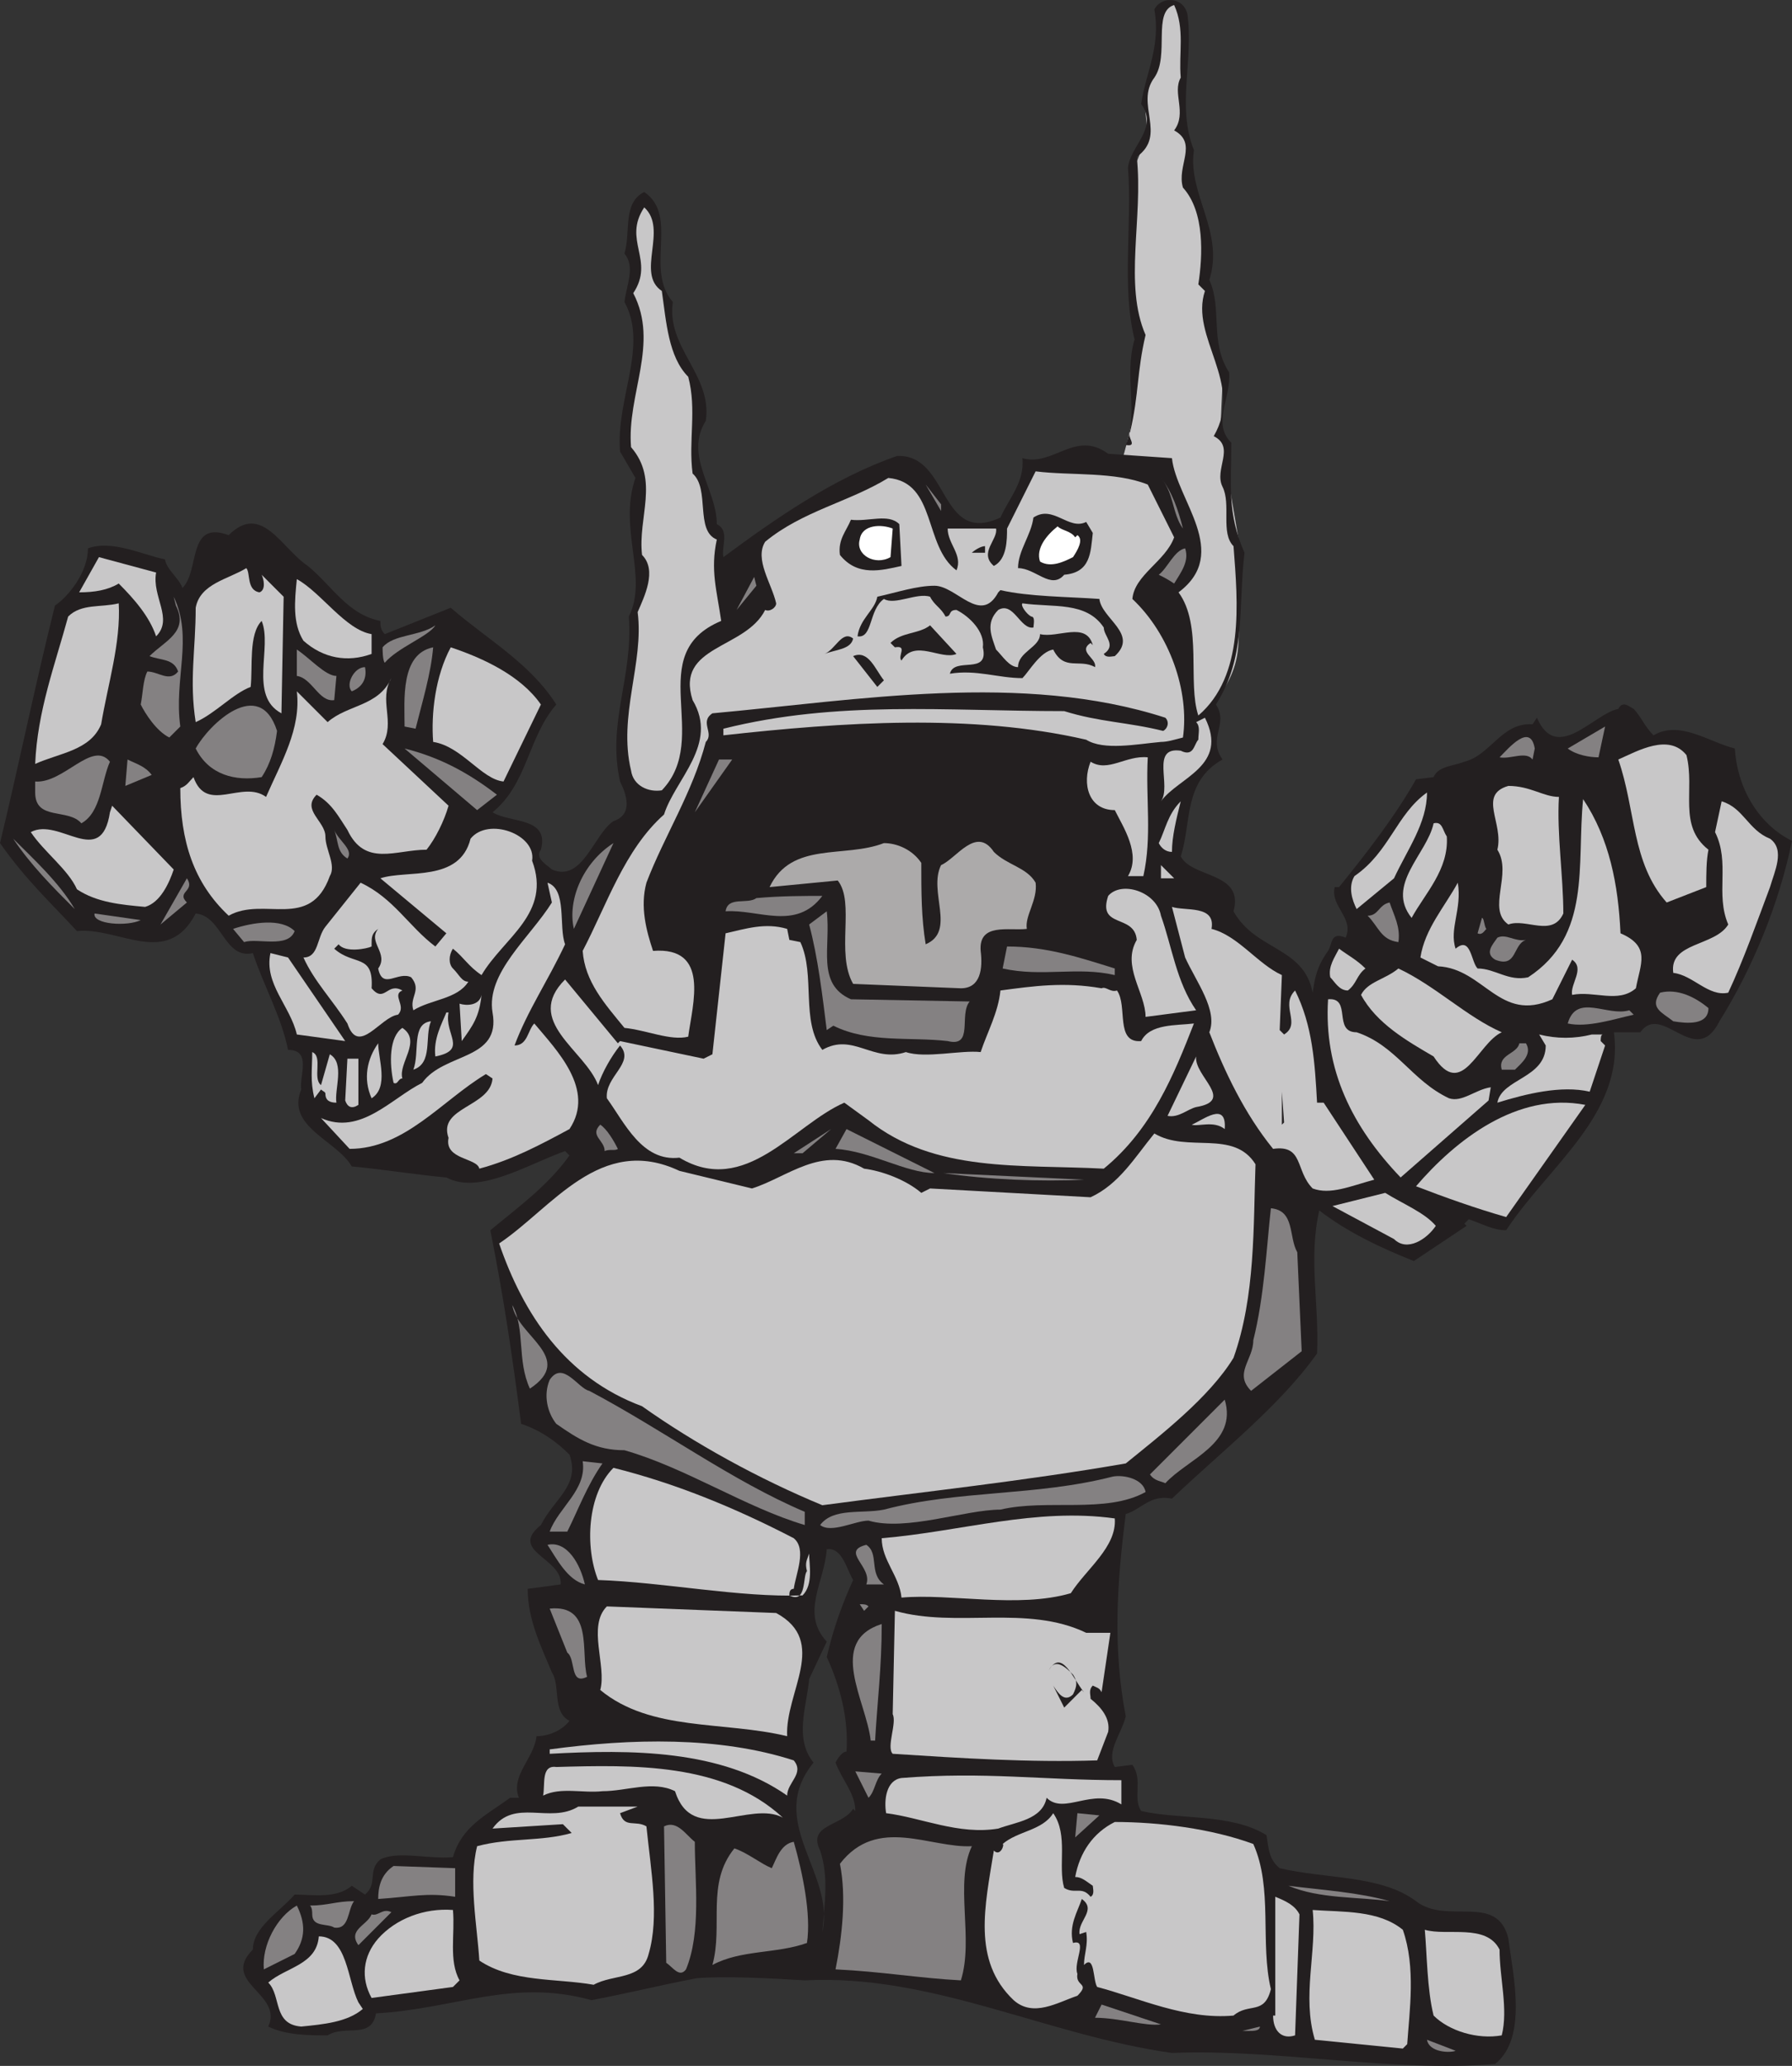 <svg xmlns="http://www.w3.org/2000/svg" width="611.25" height="704.37"><rect width="100%" height="100%" fill="#333333" stroke="none"/><path fill="#c8c7c8" fill-rule="evenodd" d="M382.5 157.708s6.75-21 5.25-34.5c-1.5-17.25-1.5-64.5-1.5-64.5l5.25-12.75-.75-7.5-.75-6 4.5-9 .75-17.25s.75-6.75 4.5-6 3.75 9 3.75 16.5v27.75s3 9 .75 14.25c4.5 6 7.5 24.75 7.5 37.5s5.25 34.5 5.25 34.5-.75 15-.75 18c3 3 2.25 12 2.25 12l4.5 26.25s0 27.75-.75 34.5c-1.5 15-14.25 23.25-14.25 23.25l-28.5-18.75s-9-71.25 3-68.25"/><path fill="#231f20" fill-rule="evenodd" d="M405 4.708c2.25 15.75-3.75 31.5 2.25 46.5-2.25 15 10.5 27.75 5.25 44.25 4.5 9.75 0 21 6.75 31.5.75 9-6 17.25.75 24 0 14.25-1.5 24 4.5 37.5-2.25 18.75.75 35.25-9.75 51.75 4.5 6.75-3 11.25 2.25 18.75-13.5 7.5-10.5 21.75-14.25 33 3.75 7.5 21.75 5.25 18 18.75 7.5 13.5 24 12 27 27.75.75-5.25 1.5-9 5.25-14.25 1.5-2.25.75-6.75 6-4.5 3-6.75-5.25-10.5-3.75-17.25h1.5c9.75-12 19.5-24.75 26.25-36.75l6-.75c1.5-3.75 6.75-3.75 10.5-5.25 9-2.25 12.75-13.5 23.25-12.75l1.5-2.25c6.75 15.75 19.5-1.5 27.75-3 1.5-3 3.75-.75 5.25 0 2.25 2.25 3.75 6 6.75 9 9-5.25 18.75 2.25 27.75 4.5.75 12.75 7.5 25.5 19.5 31.5-4.5 21.75-13.5 43.5-24.75 61.5-8.25 16.5-19.5-6.75-27 3.75h-9c3.75 27.75-22.5 45.75-36.75 67.5-4.5 0-8.25-2.25-12.75-3.75l-1.5 1.5.75.75-18 12c-11.25-4.5-22.5-9.75-32.25-17.25-3.75 16.5 0 31.5-.75 48.75-12.75 18-33 33.75-49.5 49.5-7.5-1.5-10.5 3.75-15.75 5.25-3 23.25-4.5 45.75 0 69-1.5 6-6.75 12-3.75 17.25l6-.75c3.75 5.25 0 11.25 3 15.75 12.75 3 30.75.75 42.75 8.25.75 4.5.75 8.25 4.5 11.25 15.75 3.75 34.5 2.25 46.5 11.25 10.5 8.25 27.75-3 31.5 12.75 1.5 12 6.75 33.75-4.5 42.75-34.5 3-75-5.25-110.25-3.75-42.75-6-81.75-27-125.25-24.75-12-.75-27-1.5-36.75-.75-12 2.25-24 5.25-36 7.5-27-7.5-46.5 3-73.5 4.5-1.5 9-10.5 3.75-16.5 7.5-6 0-14.25 0-20.25-3 5.25-11.25-16.5-15-5.25-26.25 0-7.5 9-12.75 14.25-18.75 6 0 14.25 1.5 19.5-3l4.5 3c4.5-3.75.75-8.25 5.25-12 6-3 16.5 0 24.75-.75 3-10.5 11.25-14.25 19.5-20.25h3c-3-7.5 5.25-13.5 6-21 4.5 0 9-2.25 11.25-5.25-6-3-3-12-6-16.5-3.75-9-8.25-18-8.25-28.5l11.25-1.5c.75-9-18-11.25-6.75-20.25 4.5-9 13.5-13.5 9.75-24-4.5-4.5-9.75-8.25-16.5-10.5-3-23.25-6-43.5-10.5-66 9-7.5 19.5-15 27-25.5l-1.5-1.5c-12.75 4.5-29.25 15-40.5 9-9-.75-23.25-3-32.25-3.75-5.25-9-22.5-13.5-17.25-26.25-.75-4.5 3.75-13.5-4.5-13.5-2.25-11.25-8.25-21.75-12-33-9.75 2.25-10.5-12.75-19.5-13.5-9.75 18.75-26.25 4.5-40.5 6-9-9.75-17.25-17.25-26.25-30 6-24.75 12-54 18.75-81 4.5-3 11.25-11.25 11.25-19.5 8.25-3 18.75 2.25 26.25 3.75.75 3.75 4.5 6 6 9.75 6-6 1.5-23.25 15.75-18 11.25-11.25 18 4.5 27 10.5 8.25 6.75 13.5 16.5 24.75 18.75 0 1.5 0 3 1.5 4.5l22.5-9c12 10.5 27 18.75 36 33-9.75 11.25-9.75 27-21.75 36.75 6 3.75 19.5 1.5 16.5 12.75-2.25 3 2.25 5.25 3.75 6.75 10.5 4.5 14.25-12 21-16.5 6.75-2.25 4.5-9 2.25-13.5-4.5-20.25 4.5-35.25 3-56.25 6.75-13.5-3.75-30 2.25-47.25l-5.25-9c-1.5-18 9.75-36 1.5-51 .75-6 3.75-12 0-16.5 2.25-7.5-.75-17.25 6.75-21 12 8.25 0 26.25 9.75 37.5-2.25 15.75 13.5 24.75 11.25 40.5-7.5 12 3.75 23.25 3.75 35.25 4.5 2.25 1.5 7.5 2.25 11.25 17.25-12.75 37.5-27 59.25-34.5 18-.75 14.25 30.75 35.25 21 3-6.75 8.25-12 7.5-20.25 10.5 3 18-9.75 29.25-1.5l21.75 1.5c1.5 14.25 20.25 32.25 2.25 45.75 8.25 11.25 3 30.75 6.75 42 15.75-13.5 13.5-38.25 12-57.75-4.5-4.5-.75-14.25-3.75-20.25s4.5-13.5-3-17.25c10.5-18-8.25-33.75-3-49.5l-2.25-2.25c1.5-9.75 2.25-24.75-5.25-33-2.25-7.5 5.25-15-3-19.5 4.5-6-.75-12.75 2.25-18-.75-8.25 1.5-16.5-2.25-24.75-7.5 2.25-1.5 17.25-6.75 24.75-6.75 9 4.5 19.5-6 27 2.25 21-4.5 43.5 3 60.75-3 12.75-2.25 20.25-5.25 33-1.5 1.5 3 5.25-1.5 4.5 4.5-11.25-.75-23.25 3-36-4.5-18-.75-39.75-2.25-58.5.75-7.5 10.5-13.5 4.5-21.75 1.5-10.5 6.75-19.5 4.5-32.25 2.25-4.5 9.75-4.5 11.25 1.5m-114 534c-2.25-3.75-3.75-11.25-9-10.5-.75 11.25-9 21.75 0 31.5l-6 12.75c-.75 9-5.25 20.25 1.5 28.5-16.5 20.25 7.5 37.5 3 57.75.75-9.75 2.25-18.75-.75-27.75-4.5-9 7.5-8.25 11.25-14.25l.75.75c0-6-4.5-10.5-6.75-16.5.75-1.5 2.25-3.75 3.75-3.75.75-11.25-2.25-22.5-6.75-32.25 2.25-9.75 5.25-18 9-26.25"/><path fill="#c8c7c8" fill-rule="evenodd" d="M225.75 99.208c1.5 10.5 2.25 22.5 9 29.25 3 11.25 0 21.75 1.5 33 6 5.25.75 19.5 8.25 22.5-2.25 10.5 0 17.25 1.5 27.75-27 11.25-3 39.75-20.25 57.75-4.5.75-9.75-1.5-10.5-6.75-4.5-18.75 4.5-36.75 2.25-54 2.25-5.25 6.75-14.25 1.5-19.5-1.5-12.75 6-25.5-3.75-36.75-1.5-18 9.75-35.25.75-52.5 7.5-11.25-3.75-18 3.75-29.25 8.25 7.5-3 22.5 6 28.5"/><path fill="#c8c7c8" fill-rule="evenodd" d="m391.5 165.208 9 18c-3 8.25-13.5 12.75-14.25 21 12.75 12 19.5 31.5 17.25 47.25-3 .75-5.25 1.5-7.5 1.5-8.25.75-19.5 3-25.5-.75-39-9-83.25-6-123.75-1.5v-2.25c39-9.75 75.75-6 116.25-6 12 3.75 21.75 3.75 33.75 6.75 1.5-.75 2.25-3 .75-4.5-48.75-15.75-105-6-154.5-1.5-4.5 3 .75 6.75-2.25 9.75-4.5 17.25-14.25 32.25-20.25 48-2.25 8.25 0 16.5 2.25 23.25 19.5-1.5 13.5 18 12 29.25-6 1.5-14.25-2.25-21.75-3-6.75-8.25-13.5-15.75-14.25-26.25 8.25-15.75 14.25-34.5 27.75-46.5 3.75-12 18.75-24 9.75-39-6-18.75 18-17.25 24.75-30.75 1.5.75 3.75-.75 3.75-2.25-1.5-6.75-7.5-15-3.75-21 12.75-10.5 28.5-13.5 42-21.75 16.5 1.5 12 23.25 23.25 31.5 2.25-5.25-3-9-3-14.25h16.5c.75 3.75-6 8.25-.75 12.75 4.5-2.25 4.5-9 4.5-12.75l9.75-19.5c12 1.5 27 0 38.25 4.5"/><path fill="#848182" fill-rule="evenodd" d="M403.5 180.208c-3.75-5.25-3-12-7.5-17.25 3.75 4.5 6 11.25 7.5 17.25m-82.5-6-5.25-9 5.25 6.75zm0 0"/><path fill="#231f20" fill-rule="evenodd" d="M372.75 181.708c-.75 6.75-.75 13.5-9.75 14.25-4.5 5.25-9.75-2.25-15.75-2.25 0-6 4.5-11.25 5.25-17.25 6.75-4.5 12 4.5 18 1.5l2.25 3.75m-66-3 .75 14.25c-6.75 1.5-15 3.75-21-3.75-.75-5.25 2.25-8.25 3.75-12 6 .75 12.75-2.25 16.5 1.5"/><path fill="#fff" fill-rule="evenodd" d="M303.75 189.958c-5.25 3-12-.75-10.5-6 .75-5.25 7.5-5.25 11.25-3.75l-.75 9.75m63-6.75.75-.75c2.25 1.5 0 5.25-1.5 7.5-3 1.5-7.5 3.75-11.25 1.5-1.5-4.5 2.25-9 6-12 1.5 1.5 4.5 1.5 6 3.75"/><path fill="#231f20" fill-rule="evenodd" d="M336 188.458h-4.5c.75-.75 3-2.25 4.5-2.25v2.25"/><path fill="#848182" fill-rule="evenodd" d="M404.25 186.958c1.5 4.5-1.5 8.25-3.75 12-2.25-1.5-3.75-2.25-5.25-3 3-2.25 5.25-8.25 9-9"/><path fill="#c8c7c8" fill-rule="evenodd" d="M53.25 195.208c-1.5 8.25 6 15.75 0 21.75-2.25-6.75-7.5-12.75-12.75-18-3.75 2.25-8.25 3-13.5 3l6.75-12 19.5 5.25m35.25 6.75c2.25-.75 1.5-4.5.75-6l7.5 7.5-.75 39.75c-11.25-6-3-22.5-6.75-31.5-4.5 4.5-3 15.75-3.75 22.5-6 2.25-12 9-18.75 12-2.25-14.25 0-24.75 0-39 1.5-8.25 11.25-9.75 17.25-13.5 1.5 1.5 0 7.5 4.5 8.25"/><path fill="#848182" fill-rule="evenodd" d="m251.25 207.958 6-11.25.75 3zm0 0"/><path fill="#c8c7c8" fill-rule="evenodd" d="M126.75 216.208v6.75c-8.25 3-16.5 1.5-23.25-4.5-3.75-6-3-13.5-2.25-21 8.25 4.5 16.5 17.25 25.5 18.75"/><path fill="#231f20" fill-rule="evenodd" d="m340.5 201.958.75-.75c9.75 2.25 23.25 2.25 33.75 3 .75 6.75 13.5 12 5.25 19.5-.75 0-3 .75-3.75-.75 4.5-3 0-6 0-9-6-9-17.25-6.75-27.75-8.25-.75.75 1.5 3.75 3 4.5 1.5 0 .75 3 .75 3.75-4.5.75-6.75-9-12-6-4.5 4.5-2.25 9-.75 13.5 2.25 2.25 4.5 6 7.5 6 0-5.25 7.5-6.75 7.5-11.25 6 1.5 15.75-4.5 18 3.75l-.75-.75c-4.5 3 2.25 5.25 1.5 8.25-5.25-3-10.5 1.5-14.25-6-4.5.75-8.25 7.5-10.5 9.75-8.25 0-15.75-3-24.75-1.5 1.5-6 13.5.75 11.25-9 .75-5.25-4.5-10.5-9-12.75-3 0-1.5 2.25-3.75 2.25-1.5-3-3.75-3.75-5.25-6.75-4.5-1.5-12 3-15.75.75-5.25 3.75-3.75 13.5-9 12.75.75-6 6-9 6.75-13.5 6.75-1.5 13.5-3.75 19.5-3.75 7.5 0 15.75 13.5 21.75 2.25"/><path fill="#848182" fill-rule="evenodd" d="m61.5 247.708-3.75 3.75c-4.5-2.25-8.25-8.25-9.75-11.25.75-3.75.75-8.25 2.25-11.25 3.75 0 7.5 3.75 10.5 0-1.5-4.5-6-3.75-9.75-5.25 5.25-5.25 13.5-8.25 9-17.25l-.75-3c6.75 14.25 0 27.75 2.25 44.25"/><path fill="#c8c7c8" fill-rule="evenodd" d="M40.5 205.708c.75 13.5-3.75 27.75-6 41.25-3.75 9-14.25 9.75-22.5 13.5.75-18 6.75-33.75 11.25-50.25 4.5-4.5 11.25-3 17.25-4.5"/><path fill="#848182" fill-rule="evenodd" d="M131.25 225.958c-.75-.75-.75-4.5-.75-5.25 3.75-4.5 12.75-3.75 18-7.5-2.25 3.75-12.75 7.5-17.25 12.75"/><path fill="#231f20" fill-rule="evenodd" d="M326.25 222.958c-5.25 2.25-14.25-5.25-18.75 2.25-1.5-1.5 2.25-5.25-2.25-4.5l-1.5-1.5c3.75-3.75 9.75-3 13.5-6l9 9.75m-35.25-5.25c-.75 3.75-6 3.75-9.75 5.25 3.75-1.5 6-8.25 9.75-5.25"/><path fill="#848182" fill-rule="evenodd" d="M147.75 220.708c-.75 9-3.75 18.75-6 27.75l-3.75-.75c0-9-1.5-24.75 9.75-27"/><path fill="#c8c7c8" fill-rule="evenodd" d="m184.5 240.208-12.75 26.25c-7.5-.75-14.25-12-24-13.5-.75-9.75.75-22.5 6-32.25 11.25 3.75 24 9.75 30.75 19.5"/><path fill="#848182" fill-rule="evenodd" d="m114.75 230.458-.75 8.25c-5.25.75-7.5-7.5-12.75-8.25v-9c4.5 3 9.75 9 13.5 9"/><path fill="#231f20" fill-rule="evenodd" d="m301.5 231.958-2.25 2.25-8.25-10.5c5.25-2.25 7.5 4.5 10.5 8.25"/><path fill="#848182" fill-rule="evenodd" d="M120 235.708c-2.25-2.25.75-8.25 4.5-8.25.75 3.75-.75 6.75-4.5 8.25"/><path fill="#c8c7c8" fill-rule="evenodd" d="m130.5 253.708 22.5 21c-1.5 5.25-4.5 11.25-7.5 15-10.5 0-21 6-27-6.75-3-4.5-5.25-9-10.5-12-5.25 5.25 3 9 3 14.25 0 4.5 3.75 9.75 1.5 13.5-6.75 18.75-22.5 6.75-34.5 13.5-12-11.25-16.5-25.5-16.5-43.5 2.25-.75 3-2.25 4.5-3.75 4.5 12.75 16.5.75 24.75 6.75 5.25-12 12-23.25 10.5-36l10.5 10.5c6.75-6 17.25-5.25 21.75-15-4.5 7.5 1.5 15-3 22.5"/><path fill="#848182" fill-rule="evenodd" d="M94.5 249.208c-.75 6-2.25 11.25-5.25 15.75-9 1.5-18-.75-22.5-9.75 4.5-8.25 21.75-24.75 27.75-6"/><path fill="#c8c7c8" fill-rule="evenodd" d="M396 273.208c3.75-5.25-3.75-18.75 6.75-17.25 4.5 2.25 4.5-2.25 6-3.75 0-2.25.75-4.5-.75-6l3-1.5c8.25 16.5-9 20.25-15 28.5"/><path fill="#848182" fill-rule="evenodd" d="M545.25 258.208c-3 0-7.5-.75-10.5-3l12.75-7.5-2.25 10.5m-21.75-3-.75 3.75c-2.25-3-7.5 0-11.25-.75 3-3 10.5-12 12-3"/><path fill="#c8c7c8" fill-rule="evenodd" d="M575.25 257.458c3 12-3 24 7.5 32.25-.75 3.75-.75 8.25-.75 12.75l-13.5 5.25c-12-13.5-10.5-31.5-16.5-48.75 6.75-3 17.25-9 23.25-1.5"/><path fill="#848182" fill-rule="evenodd" d="m169.5 270.958-6.75 5.25-24.75-21c12 3 21.75 8.25 31.5 15.75m-132-11.25c-3 6.75-3 17.25-9.75 21-4.5-5.25-15.75-.75-15.75-10.5v-3.75c9.75.75 19.5-14.25 25.5-6.75"/><path fill="#c8c7c8" fill-rule="evenodd" d="M390 298.708h-5.25c4.5-7.5-1.5-16.5-4.5-22.5-9 0-11.25-9-8.25-16.5 6 3.75 12-2.25 19.5-1.5-.75 14.25 1.5 27-1.5 40.5"/><path fill="#848182" fill-rule="evenodd" d="m51.75 264.208-9 3.75.75-9c3 1.5 6 2.25 8.25 5.25M237 276.958l8.25-18h4.5zm0 0"/><path fill="#c8c7c8" fill-rule="evenodd" d="M531.75 271.708c-.75 12.75 1.5 27 1.5 39.75-3.75 8.25-12.75 1.5-18.75 3.75-7.5-5.25 1.5-17.25-3.75-25.5 2.25-9-6.75-18.75 3.75-21.75 7.5 0 12 3.75 17.25 3.75m-56.25 27.75-12.75 10.5c-1.5-3-3-7.5-.75-11.25 12-8.25 14.25-21 24.75-28.5 0 10.5-6.75 19.5-11.25 29.25"/><path fill="#c8c7c8" fill-rule="evenodd" d="M552.75 318.208c10.5 4.5 6.75 10.5 5.25 18.75-6 5.25-14.25.75-21.75 2.25-.75-3.75 4.5-9 0-12l-6.75 13.5c-18 8.25-23.25-10.5-39-11.25l-6-3c1.5-9.75 8.25-17.25 12.75-25.5 1.5 9-3 15.75-.75 22.5 5.25-4.5 5.25 4.5 7.5 6.75 6 0 10.5 4.5 17.25 3 21.75-14.25 16.5-38.25 18.75-60.75 9 13.5 12 29.25 12.75 45.75m-153-27.75c-2.25 0-3.75-1.5-4.5-3 2.25-4.5 3-9.75 7.5-14.25-1.5 6-3 12-3 17.25m204-4.5c5.25 3.75 1.5 11.25 0 16.5-4.5 12-9 24.75-14.25 36-6.75 1.5-12-6-18.75-6.75-1.5-10.5 14.25-9 18.75-16.5-4.5-10.5.75-21-4.5-31.5l2.25-10.5c7.5 2.25 9 9.75 16.5 12.75m-544.5 10.5c-1.5 4.5-4.5 11.25-9.75 12.75-8.25-.75-16.5-1.5-23.25-6-3-6.75-11.25-12.75-15.75-19.5 9.75-5.25 24 12.75 27-6.75l.75-2.25 21 21.75m434.25-11.25c.75 11.25-7.5 19.5-12 27.75-9-11.25 5.25-21.75 7.5-32.25 3-.75 3 2.25 4.5 4.5m-312 8.25c6.75 18-9.75 26.25-17.25 39-4.5-3-6-6-9.75-9-1.5 2.25-1.5 5.25 0 6.75 2.25 2.25 3 4.5 5.25 4.5-3.75 6-12.75 6-18.75 9.75-1.5-4.5 3-6.75-.75-11.25-4.5-2.25-9.75 4.5-11.25-3 3.75-5.25-3.75-9 0-13.5-2.25 1.5-2.25 3-2.25 5.25v.75c-1.5.75-9 2.25-11.25-.75l-1.5 1.5c6.75 6 13.5 1.5 12.75 13.5 4.5 5.25 5.25-2.25 10.5.75-3.75 1.5 1.5 5.25-1.5 8.25-6 .75-13.5 14.25-17.25 3-5.25-8.25-11.25-14.25-15-22.5 5.25 0 4.5-6.75 7.5-10.5l12-15c11.25 5.25 16.5 15 25.5 21.75l3.75-4.5-22.5-18.75c9-3 27 1.5 30.75-13.5 6-7.5 22.5-1.5 21 7.5"/><path fill="#848182" fill-rule="evenodd" d="M118.5 292.708c-3.75-2.25-3-6-4.5-9.75 1.5 3.75 6.75 6.75 4.5 9.75m-93 17.25c-7.5-7.5-15-15-21-24 6.75 6.75 15.75 15 21 24m170.25 6.75c-2.25-9.75 3-22.5 13.5-29.25l-13.5 29.25"/><path fill="#acaaaa" fill-rule="evenodd" d="M314.25 294.208c0 9.75 0 18.75 1.5 27.75 10.5-4.5.75-18 5.25-27 5.25-2.25 12-13.5 18-4.5 4.5 4.5 11.25 5.25 14.25 10.5.75 6-3.75 11.25-3 15.75-6 .75-16.5-2.25-15.75 7.5.75 6 0 12.75-6.75 12.75l-36.75-1.5c-6-10.5.75-27.75-5.25-35.25l-23.25 2.25c7.5-15.75 25.5-9.75 39-15 4.5 0 9.75 2.25 12.75 6.75"/><path fill="#c8c7c8" fill-rule="evenodd" d="M396 299.458v-4.5l4.5 4.5zm0 0"/><path fill="#848182" fill-rule="evenodd" d="m63.75 307.708-9 7.5 9-15.75c3 4.5-3.75 4.5 0 8.25"/><path fill="#c8c7c8" fill-rule="evenodd" d="M192.75 321.958c-6 12.75-12.75 22.5-17.25 34.5 4.5 0 4.5-5.25 6.75-7.5 7.5 9 21 22.5 12 36-9.75 5.25-19.5 10.5-30.75 13.5-.75-3.75-12-3-10.5-10.5-3.75-10.5 14.25-10.5 15-20.25l-2.25-1.5c-15 9-27.75 25.5-46.5 25.5l-9.75-10.5c13.5 6 24-6.75 34.5-12 7.5-10.5 27-7.5 24-24-2.25-13.5 12.75-25.5 20.25-37.5l-1.5-6.75c6.75 2.25 3.75 15 6 21m203.25-9.75c3.75 10.5 5.25 22.5 12 32.25l-17.25 2.25c0-8.25-8.25-17.25-3-26.25-.75-9-13.5-3.75-9.75-15 4.5-5.25 16.5-1.5 18 6.75"/><path fill="#848182" fill-rule="evenodd" d="M280.5 305.458c-9 12-21.75 4.5-33 5.25.75-5.25 7.5-2.25 10.5-4.5 8.25-.75 16.5-.75 22.5-.75m196.5 15.75c-6-.75-6.75-5.25-10.5-9 3.75 0 3.75-3.75 7.5-4.5 1.5 4.5 3.75 8.25 3 13.5"/><path fill="#c8c7c8" fill-rule="evenodd" d="M413.25 316.708c9 2.25 15.75 12 24 15.75l-.75 18.75 1.5 1.5c6-3.75-1.5-9.75 3.75-15 6 12 6.75 24.75 7.5 38.25h2.25l17.25 26.25c-8.25 2.25-15 5.25-21 3-6-6-3-15-13.5-13.5-9.75-12-16.5-26.25-21.75-39.75 3-7.5-4.5-17.25-8.25-25.5l-4.5-17.25c4.5 1.5 15-.75 13.5 7.5"/><path fill="#848182" fill-rule="evenodd" d="m290.25 340.708 40.5.75c-3.75 4.5 1.5 15.75-7.5 13.5-12.75-1.5-27 .75-39-5.25l-2.25 1.5c-1.5-12-3-24.75-6-36l6-4.5c1.5 12-3.75 24.75 8.25 30m-242.25-27c-4.5 2.25-16.5 1.5-15.75-2.25l15.75 2.25m459 3c-.75.75-1.5 2.25-3 1.5l1.5-5.25c.75 0 .75 3 1.5 3.75m-406.5.75c-2.25 6-12.75 2.25-17.25 3.75l-3.75-4.5c6.75-2.25 16.5-3.75 21 .75"/><path fill="#c8c7c8" fill-rule="evenodd" d="m269.25 320.458 3.75.75c5.25 11.25 0 27 7.5 36.75 10.5-6 17.25 4.5 28.5.75 6.75 2.25 18.75-.75 25.5 0 2.25-6.75 6-13.5 6.75-21 11.25-1.5 21.75-3 34.5-.75 1.5-.75 3 1.5 5.25.75 3.75 5.25-.75 18 8.25 17.25 3-6 12-5.25 18-6-6.75 17.25-14.25 36-30.75 49.5-28.5-1.5-57.75 1.5-80.25-16.5l-8.25-6c-17.25 7.5-33.75 32.25-56.25 18.75-12.75 1.5-18.75-12-24.75-20.25-.75-7.5 9.75-12 4.5-18-3 3.75-6 9-7.5 13.5-4.5-12-25.5-21.75-11.25-36l18 21.75.75-.75 28.5 6 3-1.5 4.5-41.25c6.75-1.5 13.5-3.75 21-1.5l.75 3.75"/><path fill="#848182" fill-rule="evenodd" d="M520.5 320.458c-4.5 1.5-3 9.75-10.5 6.75-3.75-2.25-.75-5.25.75-7.5 3-1.5 6 1.5 9.75.75m-140.25 9.75v2.25c-12.75-3-24.75.75-38.25-2.25l1.5-7.5c13.5 0 24.75 3.75 36.75 7.5"/><path fill="#c8c7c8" fill-rule="evenodd" d="M465.75 330.208c-3 2.25-3 5.25-6 7.5-3 0-4.5-3-6-4.5-.75-3.75 1.5-6.75 3-9.75 3 2.25 6 3.75 9 6.75m-348 24.75-16.5-2.25c-2.25-9.75-11.25-17.25-9-27.75l6 1.5 19.5 28.5m394.5-3c-8.25 3.75-13.5 23.25-23.25 8.25-9-5.25-19.5-11.25-24.75-21 2.25-4.5 8.25-5.25 12.75-9 12.75 6 23.25 16.5 35.25 21.75"/><path fill="#848182" fill-rule="evenodd" d="M582.75 343.708c0 6-7.5 5.25-12 4.5-3.75-3-8.25-4.5-4.5-9.75 6-1.5 12 1.5 16.5 5.25"/><path fill="#c8c7c8" fill-rule="evenodd" d="m157.5 354.958-.75-12.75c2.25.75 6.75.75 7.5-3-.75 7.5-3 10.5-6.75 15.75m305.25-3c13.5 4.5 18.75 16.5 31.5 22.5 4.5 1.5 9-3 14.25-3.75l-.75 4.5-30 26.25c-16.5-17.25-26.25-36.75-24.75-60.75 8.25-.75 1.5 11.25 9.75 11.25"/><path fill="#848182" fill-rule="evenodd" d="M557.25 345.958c-6.75 1.5-15.75 4.5-22.5 3 3-10.5 13.5-2.25 21-4.5l1.5 1.5"/><path fill="#c8c7c8" fill-rule="evenodd" d="M153 345.208c-1.5 7.5 6.75 12.75-4.5 15-.75-6 2.25-11.25 3.75-15h.75m-6 3c-2.25 5.25.75 14.25-6 16.5 2.25-6-.75-15.75 6-16.5m-9.75 19.5c-1.5 0-1.5 2.25-3 1.5-1.5-6.75-1.5-15.75 3-18.75 6.75 4.5-1.5 12 0 17.25m409.5-15c-.75 0-.75 1.5-.75 2.25l1.5 1.5-5.25 15.75c-9.75-2.25-21.75.75-31.5 3.75 1.5-8.25 16.5-8.25 16.5-19.5l-2.25-3.75c6 1.5 12 1.5 18 0h3.75m-420 21.75c-3-6.75-1.5-13.5 2.25-18.75 0 5.25 3.75 15-2.25 18.75"/><path fill="#848182" fill-rule="evenodd" d="M520.5 355.708c2.25 3.75-1.5 6.75-3.75 9h-4.5c-1.5-5.25 5.25-5.25 6-9h2.25"/><path fill="#c8c7c8" fill-rule="evenodd" d="m109.5 369.958 3-10.5c5.25 3 1.5 12 2.25 16.5-2.25 0-3.75-.75-3.75-3 0-.75-.75-.75-1.5-1.5l-2.25 3c-1.5-6-.75-9.75-.75-15.75 3.75 1.5 0 9 3 11.25m298.5 7.5c-3 .75-6 3.75-9.75 3l9.75-20.25c-.75 6.75 13.5 15 0 17.25m-285.75-.75c-2.25 1.5-3.75.75-4.5-1.5l.75-14.25h3.75v15.75"/><path fill="#231f20" fill-rule="evenodd" d="M437.25 383.458v-11.25l.75 10.5zm0 0"/><path fill="#c8c7c8" fill-rule="evenodd" d="m540.75 376.708-27 38.25c-10.5-3-21-6.75-30.75-10.5 13.5-15.75 34.5-32.25 57.75-27.75m-123 8.25c-3.75-3-9-.75-11.25-1.5 3.75-1.5 12-8.25 11.25 1.5"/><path fill="#848182" fill-rule="evenodd" d="M210.75 391.708c-.75.75-3 0-4.5.75 0-3.75-5.25-5.25-1.5-9 2.25 1.5 4.5 5.25 6 8.25m60 1.5 12.75-8.25-9.75 8.25zm48 6.75c-9.75 0-21.75-7.5-33.75-8.25l3.75-6.75 30 15"/><path fill="#c8c7c8" fill-rule="evenodd" d="M428.25 396.958c-.75 21 0 45-7.5 66-8.25 13.5-24.75 26.25-36.75 36-34.5 6-69.75 9.75-103.5 14.25-21.75-9-43.5-21-61.5-33.75-26.25-9.75-40.5-31.5-48.75-55.5 18-12 34.5-37.5 61.5-24.75l24.75 6c12-3.75 24-15 38.25-6.75 6 .75 14.25 3.75 19.5 8.25l3-1.5 54.75 3c9.75-4.5 15-13.5 21.75-21.75 11.25 6.75 27-1.5 34.5 10.5"/><path fill="#848182" fill-rule="evenodd" d="M369.75 402.208c-14.25.75-33 0-48-2.25l48 2.25"/><path fill="#c8c7c8" fill-rule="evenodd" d="M489.75 417.958c-3 4.5-9.75 9-14.25 4.5l-21-11.25 18-4.5c6 3.75 13.5 6.75 17.25 11.25"/><path fill="#848182" fill-rule="evenodd" d="m442.5 426.958 1.5 33.75-17.25 13.5c-6-6 .75-10.5.75-17.25 3.75-15 4.5-31.5 6-45 8.25.75 6 9.75 9 15m-261.75 46.5c-4.5-9.75-1.5-20.25-6-28.5 1.5 10.5 21.75 18 6 28.5m93.75 42v4.5c-20.25-6-40.5-19.5-61.5-25.5-9.75 0-15.75-3.75-23.25-9-3-3.75-4.5-9.75-2.25-15 4.5-6.75 9.75 3 13.5 3.75 25.5 13.5 48.75 30.75 73.5 41.25m123-9.75c-1.5-.75-3.75-.75-5.25-3l25.5-25.5c4.5 15-12.75 20.25-20.25 28.5m-216.75-27 3.75 6-3.75-6m24.75 20.25c-5.25 7.5-8.25 15.75-12 23.25h-6c3-8.25 12.75-14.25 11.25-24l6.75.75"/><path fill="#c8c7c8" fill-rule="evenodd" d="M270.75 524.458c4.5 3.75.75 12 0 17.25-1.5 0-1.5 1.5-1.5 2.25 6 3 4.5-6.75 6-8.25-.75-3 0-3.75.75-6 0 3.75 1.5 10.5-2.25 14.25-21.75.75-47.25-4.5-69.75-5.25-4.5-11.25-3.75-29.25 5.25-38.25 21 5.25 41.25 13.5 61.5 24"/><path fill="#848182" fill-rule="evenodd" d="M390.75 508.708c-13.5 7.5-33.75 2.25-49.5 6-12 0-32.25 7.5-45 3.75-4.5 0-12.75 4.5-16.5 1.5 4.5-6 14.25-3.75 21.75-5.25 25.5-6.75 51.75-4.5 78-11.25 3.75-.75 10.5.75 11.25 5.25"/><path fill="#c8c7c8" fill-rule="evenodd" d="M380.25 517.708c.75 9.75-9.75 17.25-15 25.5-18 5.25-41.25 0-57.75 1.5-.75-7.5-6.75-12.75-6.75-20.25 27-2.25 52.5-10.5 79.5-6.75"/><path fill="#848182" fill-rule="evenodd" d="M199.5 540.208c-6-1.5-9.75-9-12.75-13.5 6.75-1.5 11.25 6.75 12.75 13.5m102 0h-6c2.25-6-9-11.25 0-13.5 4.5 3 .75 9.75 6 13.5m-5.25 7.5-1.5 1.5-1.5-2.25c1.5 0 2.25 0 3 .75"/><path fill="#c8c7c8" fill-rule="evenodd" d="M264.75 549.958c18 9.75 3 27 3.75 42-21.75-5.25-46.5-1.5-63.75-15.75 2.25-8.25-4.5-21.75 2.25-28.5l57.75 2.25"/><path fill="#848182" fill-rule="evenodd" d="M200.25 571.708c-6 3-3.75-6-6.75-8.25l-6-15c15-1.5 10.5 15 12.75 23.25"/><path fill="#c8c7c8" fill-rule="evenodd" d="M370.5 556.708h8.25l-3 20.25c-.75-1.5-1.5-1.5-3-2.25-1.5 1.5-.75 3-.75 4.5 3.75 3 6.75 6.75 6 11.25l-3.75 9.75c-23.25.75-46.5-.75-69.75-2.25-2.25-2.25 1.5-10.5 0-13.5l.75-35.25c21 6 45-2.25 65.25 7.5"/><path fill="#848182" fill-rule="evenodd" d="M300.75 553.708c0 15-1.5 26.25-2.25 39.75H297c-1.5-13.5-15-33.75 3.75-39.75"/><path fill="#231f20" fill-rule="evenodd" d="m369.75 576.958-.75-.75-6 6-3.75-7.5c1.5 2.25 3.75 6 6.75 3 1.5-3 1.5-4.5 0-6.75-2.25-2.25-6-6-8.25-1.5 4.5-7.5 8.25 3 12 7.5"/><path fill="#c8c7c8" fill-rule="evenodd" d="M270.75 600.208c3.75 4.5-2.25 7.5-2.25 12-22.5-15.75-53.25-15.75-81-14.25v-1.5c27.75-3.75 57.75-4.5 83.25 3.75"/><path fill="#c8c7c8" fill-rule="evenodd" d="M267 619.708c-11.25-6-30.75 9.75-36.75-9-7.5-3.75-16.5 0-24.75 0-6.75.75-14.25-1.5-20.25 1.5.75-3.75-.75-10.5 4.5-9.75 26.25-.75 57-1.5 77.25 17.25"/><path fill="#848182" fill-rule="evenodd" d="M300.75 604.708c-2.25 2.25-2.25 6-4.5 8.25l-4.5-9 9 .75"/><path fill="#c8c7c8" fill-rule="evenodd" d="M382.5 606.958v8.25c-9.75-6-19.5 3.75-25.5-2.25-1.5 7.5-10.5 8.25-16.5 10.5-13.5 2.25-26.25-3.75-38.25-5.25-.75-4.5 0-11.25 5.25-12 28.5-2.25 48 .75 75 .75m-171 11.25c1.5 5.25 5.25 2.25 9 4.5 1.5 15 4.5 30.75.75 43.5-2.25 9-12 6.75-18.75 10.5-12.75-2.25-27.75-.75-39-8.25-.75-12-3.75-27-.75-39 11.25-3 21.75-1.5 32.25-4.5l-3-3-24 1.5c7.5-10.5 19.5-1.5 29.25-7.5h20.25l-6 2.25"/><path fill="#c8c7c8" fill-rule="evenodd" d="M363 643.708c3.75 2.25 6-.75 9 3 1.5-.75.75-3 .75-3.75-2.25-1.5-3.75-3-6-3 1.5-8.25 6-15 13.5-18.75 15 0 33 2.25 47.25 7.5 6.75 15 2.25 33.75 6 49.5-2.25 9-7.5 4.5-12.75 9-16.5 1.5-32.25-6-46.5-9.75-1.5-2.25-.75-11.25-4.5-7.5 0-3.75 1.5-6.75.75-11.25l-2.25.75c-.75-4.5 6-8.25.75-12-1.5 4.5-4.5 9-3 15 5.25-1.5 0 6.75 1.5 10.5-.75 4.5 4.5 3 0 7.5-6.75 2.25-15 7.5-21.75 1.5-14.25-13.5-9.75-32.25-6.75-51 2.25 2.25 3.75-2.25 3-2.25 5.25-4.5 13.5-4.5 17.25-10.5 5.25 7.5 1.5 18 3.75 25.5"/><path fill="#848182" fill-rule="evenodd" d="m366.75 626.458.75-8.25 7.5.75zm-129.75 1.5c0 13.5 2.25 30.75-3 43.5-2.25 3-4.5-.75-6.75-2.25l-.75-46.5c4.5-2.25 7.5 3 10.5 5.25m94.5 1.5c-6 12.75.75 31.5-3.75 45.75-14.25-.75-27-3-42.75-3.75 2.25-11.25 3.75-24.75 1.5-36 12.75-16.5 30.75-5.25 45-6m-56.25 33c-10.5 3.75-22.5 2.25-32.25 7.5 3.75-13.5-2.25-27.75 7.5-39.75 4.5 1.5 9 5.25 12.75 6.75 1.5-3 3-8.25 7.5-9 3 10.5 6 24.75 4.5 34.5m-120-15.75c-9.75-1.5-15 0-26.25.75 0-3.75.75-8.25 5.25-11.25l21 .75v9.75m318.75 1.5c-10.5-1.5-24-.75-34.5-5.25 12 1.5 24 2.25 34.5 5.25"/><path fill="#c8c7c8" fill-rule="evenodd" d="m443.25 652.708-1.5 41.25c-4.5 1.5-7.5-1.5-7.5-6.75h.75v-40.5c3.75 1.5 6.75 3 8.25 6"/><path fill="#848182" fill-rule="evenodd" d="M120.75 648.208c-2.25 3-1.5 9.75-6.75 9-2.25-1.5-7.5 0-7.5-4.5 0-.75 0-2.25-.75-3 6 0 9-1.5 15-1.5m-20.25 18-10.5 5.25c-.75-8.25 4.5-18 11.25-21.75 3 6 3 11.25-.75 16.5"/><path fill="#c8c7c8" fill-rule="evenodd" d="M154.5 651.208c.75 8.25-1.5 17.25 2.25 24l-2.25 2.25-27.75 3.75c-3.75-6.75-3-14.25 2.25-20.25 6-6.75 15.75-10.5 25.5-9.75m324 6.75c4.5 12.75 2.25 27.75 1.5 39l-1.5 1.5-30-3c-4.5-15 .75-30-.75-44.25 10.5.75 22.5 0 30.75 6.75"/><path fill="#848182" fill-rule="evenodd" d="M122.25 663.208c-3.75-5.25 3-6.75 4.5-10.5 2.25.75 3.75-2.25 6.75-.75l-11.25 11.25"/><path fill="#c8c7c8" fill-rule="evenodd" d="M511.5 664.708c0 9.75 3 20.25.75 29.25-8.25 1.5-18-1.5-23.25-6.75-2.25-9-2.25-21-3-29.25 7.5 2.25 21-2.25 25.5 6.75m-389.25 18 1.5 2.25c-5.25 4.5-13.5 5.25-21 6-9.75-.75-6.75-10.5-11.25-15 6-5.25 16.5-6 17.25-15.75 9.75 0 9.75 15 13.5 22.5"/><path fill="#848182" fill-rule="evenodd" d="M396 690.208c-5.25.75-14.25-2.25-22.5-2.25l2.25-4.5 20.25 6.75m30 2.25h-2.25l6-1.5c0 1.5-2.25 1.5-3.75 1.5m70.5 6.75c-1.5.75-9 .75-9.75-3.75l9.75 3.75"/></svg>
